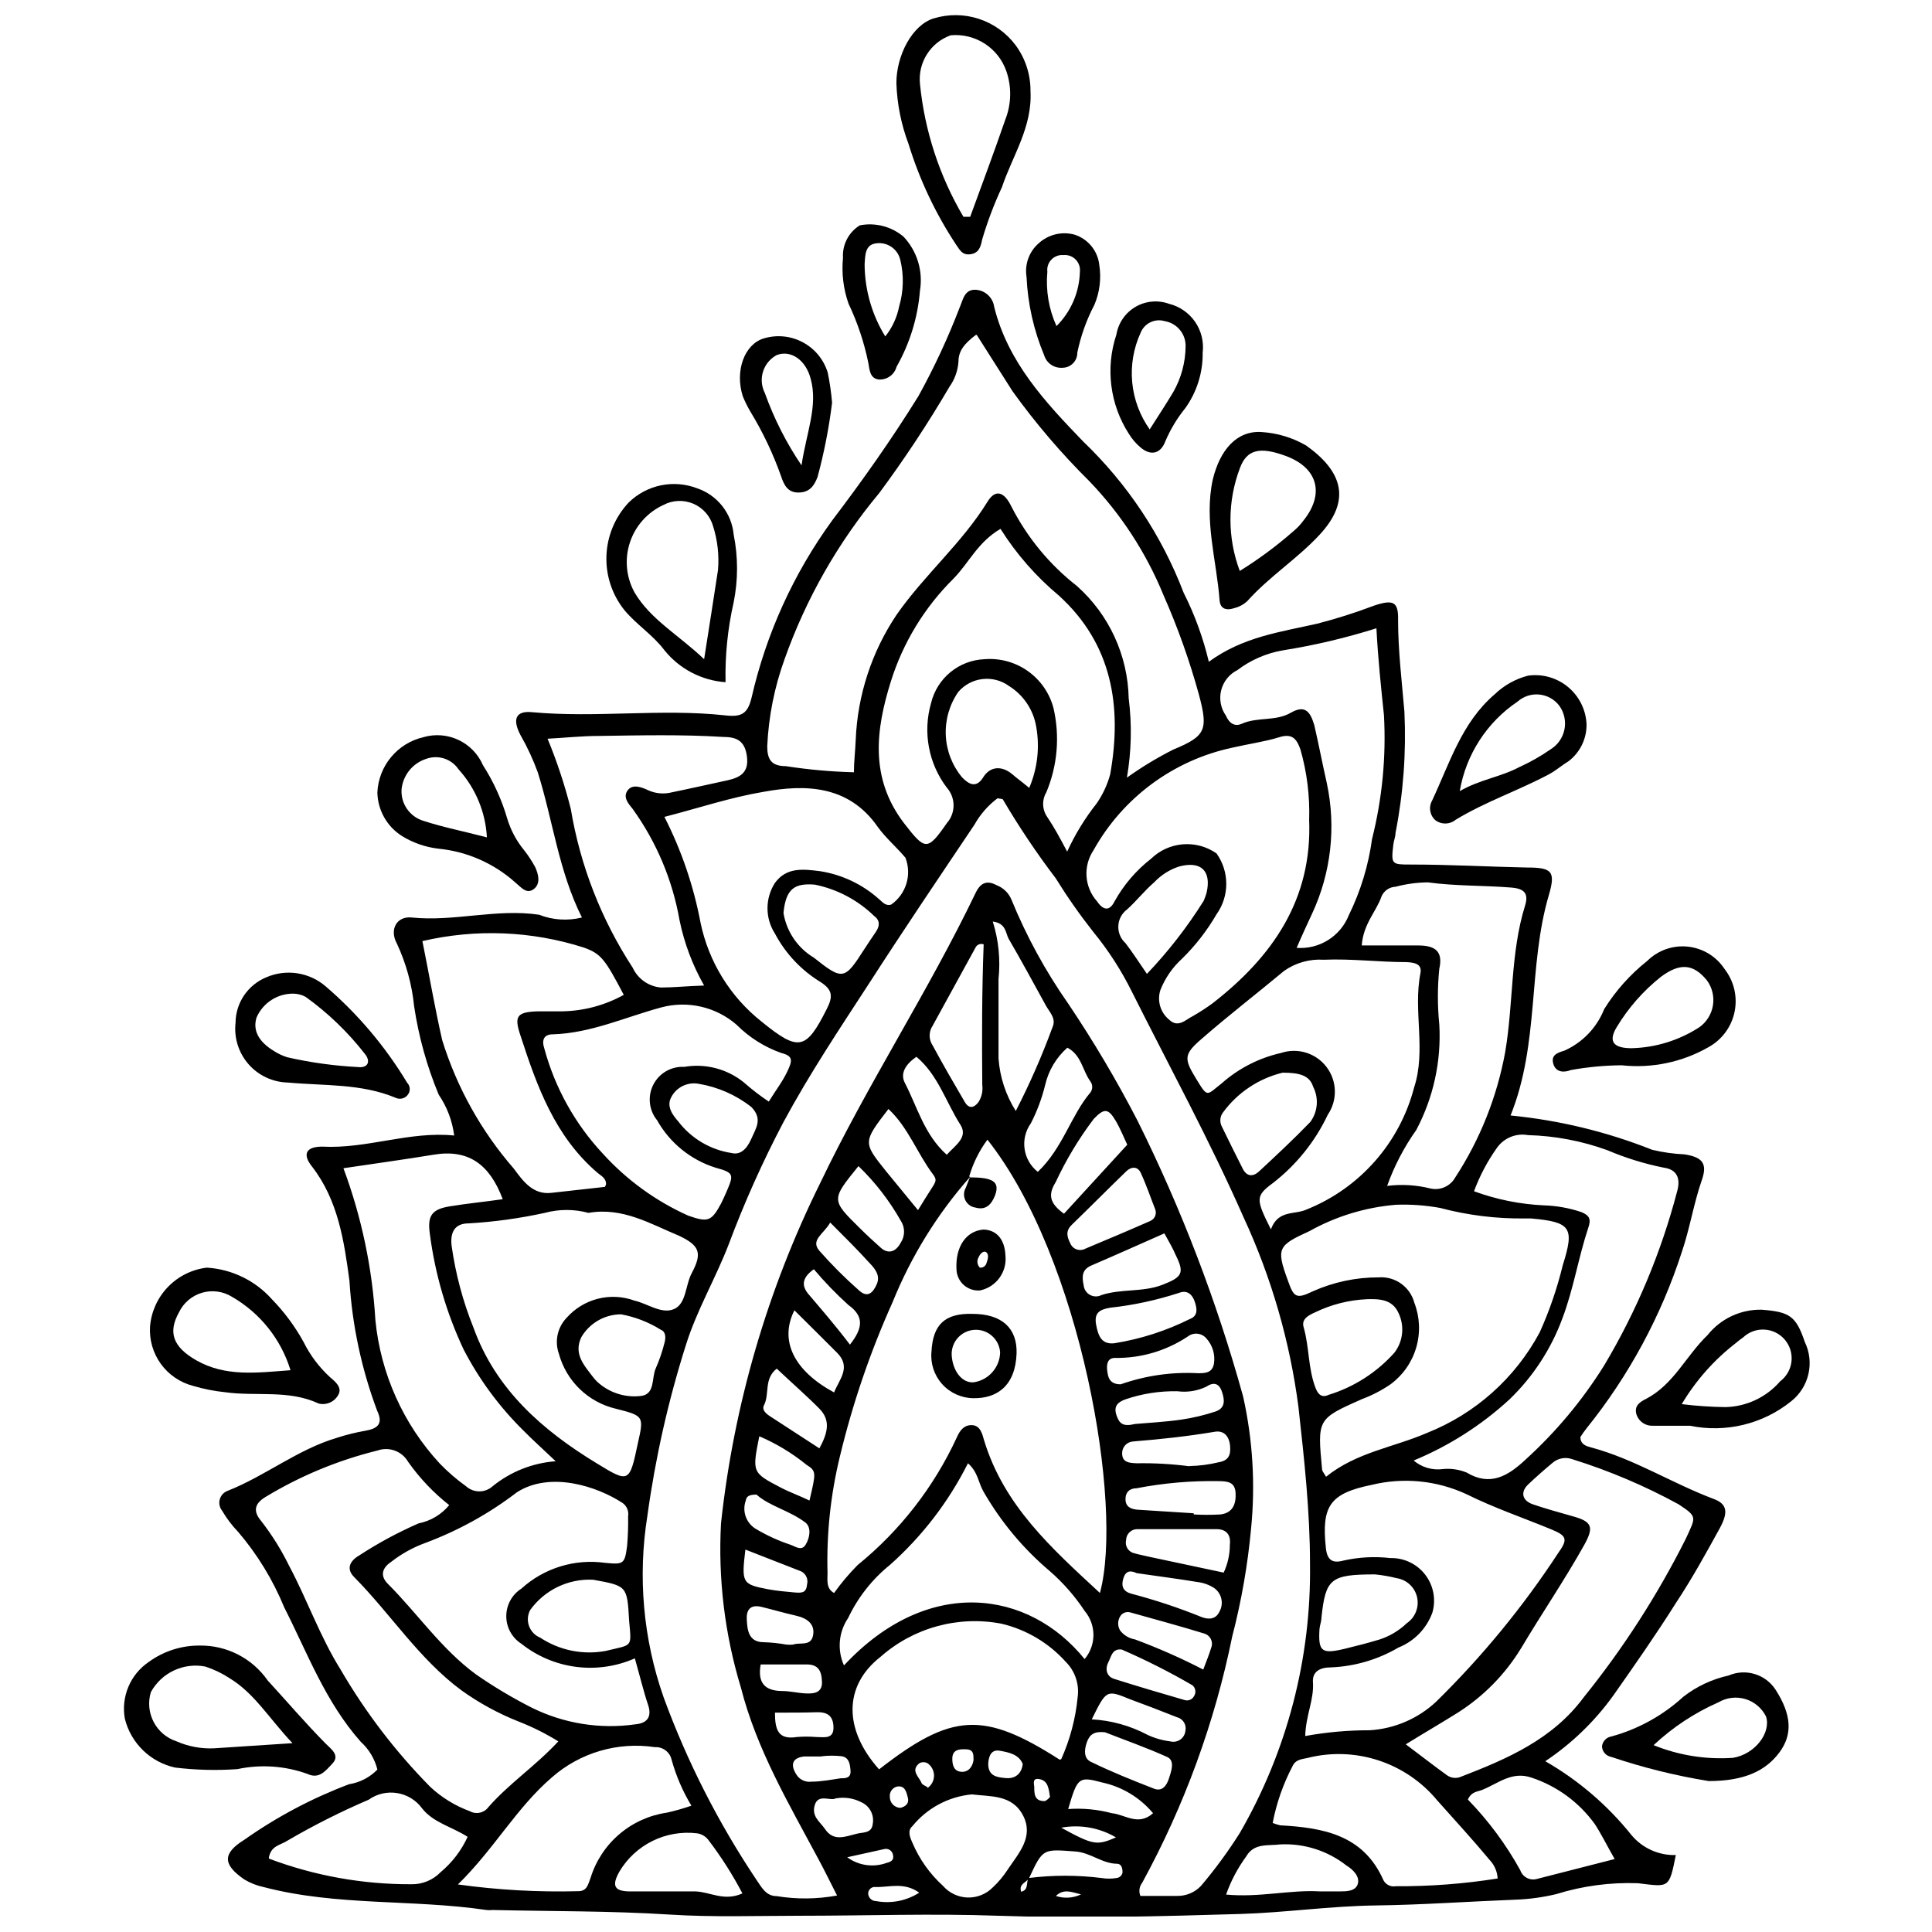 <?xml version="1.0" encoding="UTF-8"?>
<!-- Uploaded to: SVG Repo, www.svgrepo.com, Generator: SVG Repo Mixer Tools -->
<svg width="800px" height="800px" version="1.1" viewBox="144 144 512 512" xmlns="http://www.w3.org/2000/svg">
 <defs>
  <clipPath id="b">
   <path d="m202 220h400v431.9h-400z"/>
  </clipPath>
  <clipPath id="a">
   <path d="m381 148.09h37v63.906h-37z"/>
  </clipPath>
 </defs>
 <g clip-path="url(#b)">
  <path d="m464.35 319.38c9.043-6.625 18.98-7.887 28.703-10.094h0.004c5.059-1.301 10.043-2.879 14.93-4.734 5.258-1.789 6.625-1.105 6.519 3.734 0 8.203 1 16.246 1.684 24.395h-0.004c0.504 10.746-0.289 21.512-2.363 32.07 0 1.051-0.473 2.051-0.578 3.102-0.633 5.258-0.422 5.258 4.625 5.258 10.25 0 20.449 0.578 30.648 0.789 6.676 0 7.832 0.895 5.941 7.309-5.574 18.926-2.418 39.219-10.148 58.41l0.004-0.004c12.879 1.254 25.516 4.316 37.535 9.094 2.812 0.676 5.684 1.078 8.57 1.211 4.68 0.734 6.152 2.367 4.574 6.836-2.156 6.203-3.156 12.723-5.258 18.926v-0.004c-5.492 17.031-14.062 32.91-25.285 46.844-0.59 0.738-1.133 1.512-1.633 2.312 0 1.996 1.629 2.418 2.785 2.734 11.461 3.051 21.504 9.516 32.543 13.668 3.523 1.312 3.941 3.469 1.629 7.727-3.731 6.785-7.41 13.461-11.562 19.719-5.258 8.359-10.988 16.562-16.719 24.711-4.906 6.812-10.996 12.688-17.98 17.348 8.789 5.043 16.547 11.695 22.871 19.609 2.898 3.449 7.219 5.387 11.723 5.258-1.789 8.938-1.734 8.465-10.043 7.465-7.332-0.27-14.656 0.707-21.66 2.891-3.566 0.855-7.215 1.348-10.883 1.473-12.25 0.473-24.551 1.367-36.801 1.523s-23.973 1.895-35.961 2.262c-21.398 0.633-42.793 1.211-64.191 0.473-17.559-0.633-35.117 0-52.574 0-11.512 0-22.973 0.422-34.539-0.316-15.773-1-31.281-0.84-46.949-1.211l0.004 0.004c-0.527 0.055-1.055 0.055-1.578 0-19.559-2.891-39.586-1-58.934-6.047-1.855-0.383-3.633-1.078-5.258-2.051-5.731-3.941-5.836-6.887 0-10.516v0.004c8.59-6.062 17.918-11.008 27.758-14.723 2.859-0.445 5.5-1.812 7.516-3.891-0.715-2.832-2.25-5.394-4.414-7.359-9.41-10.621-14.141-23.551-20.293-35.645-2.984-7.262-7.098-14.008-12.199-19.977-1.637-1.703-3.066-3.59-4.258-5.625-0.672-0.848-0.898-1.965-0.609-3.008 0.293-1.039 1.066-1.879 2.082-2.25 9.988-3.941 18.504-10.934 28.914-14.035v-0.004c2.496-0.809 5.043-1.441 7.625-1.891 3.363-0.578 4.68-1.945 3.102-5.258-4.156-11.066-6.637-22.691-7.359-34.488-1.418-10.516-2.996-21.344-9.938-30.281-2.629-3.312-1.523-5.258 2.734-5.258 11.883 0.633 23.078-4.152 34.961-2.945-0.492-3.883-1.898-7.594-4.102-10.828-3.129-7.519-5.316-15.395-6.519-23.449-0.578-5.754-2.125-11.371-4.574-16.613-2.051-3.734 0-7.309 3.941-6.887 11.305 1.156 22.449-2.418 33.754-0.734 3.617 1.418 7.586 1.676 11.355 0.734-6.152-12.25-7.676-25.656-11.672-38.379h0.004c-1.254-3.457-2.801-6.797-4.629-9.988-2.207-4.207-1.211-6.465 3.051-6.047 17.086 1.578 34.172-1 51.152 0.84 4.363 0.527 6.047-0.422 7.043-4.68l0.004 0.004c3.871-16.93 11.133-32.902 21.344-46.949 7.992-10.516 15.773-21.504 22.871-32.965 4.184-7.57 7.836-15.422 10.934-23.5 0.895-1.996 1.211-4.941 4.418-4.68h-0.004c2.438 0.223 4.402 2.098 4.734 4.523 3.629 14.668 13.617 25.34 23.555 35.645h-0.004c11.746 11.234 20.852 24.934 26.656 40.113 2.934 5.816 5.172 11.957 6.676 18.297zm-47.789 322.32c6.441-0.812 12.961-0.812 19.398 0 1.289 0.211 2.606 0.211 3.891 0 0.816-0.059 1.488-0.664 1.633-1.473 0-1.211-0.316-2.262-1.418-2.312-3.941 0-7.098-2.996-11.145-3.258-8.57-0.633-8.516-0.84-12.195 7.043-0.684 1.211-2.84 1.523-2.102 3.629 2.043-0.473 1.254-2.418 1.938-3.629zm-15.457-185.84c-8.691 9.824-15.641 21.062-20.555 33.223-5.902 13.121-10.566 26.762-13.934 40.746-2.488 10.164-3.602 20.613-3.312 31.07 0 1.789-0.422 4.102 1.734 5.258h0.004c1.879-2.637 3.973-5.113 6.254-7.414 11.238-9.125 20.23-20.707 26.289-33.855 0.789-1.789 1.895-3.312 4.047-3.207 2.156 0.105 2.68 2.312 3.156 3.996 5.258 17.348 17.926 28.652 30.703 40.48 6.309-23.133-4.996-88.742-29.809-120.13h-0.004c-2.18 2.945-3.816 6.258-4.836 9.777zm-35.277 190.47c-1.789-3.523-3.258-6.519-4.836-9.465-7.887-14.773-16.457-29.18-20.66-45.688-4.273-14.074-6.055-28.789-5.258-43.477 3.391-31.367 12.289-61.891 26.285-90.164 12.566-26.285 28.602-50.68 41.219-76.969 1.418-2.945 3.258-3.207 5.625-1.945v0.004c1.738 0.691 3.121 2.055 3.84 3.785 3.973 9.711 9.016 18.949 15.035 27.547 6.723 9.996 12.867 20.371 18.398 31.07 11.637 23.41 21.004 47.883 27.969 73.078 2.555 11.469 3.262 23.27 2.106 34.961-0.887 9.652-2.559 19.219-4.996 28.598-4.644 22.84-12.691 44.848-23.867 65.297-0.773 0.988-0.953 2.312-0.473 3.473h9.727c2.402 0.043 4.715-0.93 6.359-2.684 3.738-4.418 7.164-9.09 10.254-13.984 12.531-21.664 18.961-46.316 18.609-71.34 0-13.879-1.523-27.652-3.051-41.48-2.262-17.434-7.172-34.418-14.562-50.367-8.988-20.398-19.664-39.957-29.652-59.883l0.004 0.004c-2.797-5.625-6.219-10.918-10.199-15.773-3.578-4.539-6.894-9.281-9.938-14.195-5.051-6.641-9.703-13.574-13.934-20.766 0-0.316-0.945-0.262-1.473-0.422h0.004c-2.523 1.895-4.617 4.293-6.152 7.047-9.359 13.934-18.77 27.863-27.918 42.059-7.832 12.039-15.773 23.922-22.711 36.801-5.492 10.445-10.32 21.227-14.457 32.281-3.469 9.043-8.465 17.453-11.355 26.707-4.676 14.754-8.09 29.879-10.199 45.211-2.594 16.121-1.129 32.637 4.258 48.051 6.262 17.125 14.559 33.434 24.711 48.578 1.312 1.895 2.473 4.207 5.258 4.207 5.312 0.871 10.738 0.816 16.031-0.156zm36.801-413.59c-2.996 2.262-4.625 4.207-4.625 7.098-0.16 2.383-0.98 4.676-2.363 6.621-5.695 9.723-11.91 19.129-18.613 28.18-10.926 13.098-19.438 28.031-25.129 44.109-2.676 7.402-4.215 15.164-4.574 23.027 0 3.418 1.051 5.258 4.891 5.258 5.984 0.926 12.027 1.473 18.082 1.629 0-2.891 0.367-5.731 0.473-8.57h0.004c0.473-11.844 4.223-23.328 10.828-33.172 7.359-10.566 17.348-18.98 24.133-30.02 1.996-3.207 4.312-2.785 6.309 1.367 4.18 8.191 10.102 15.367 17.348 21.027 8.516 7.578 13.488 18.363 13.723 29.758 0.887 6.996 0.727 14.082-0.473 21.031 3.918-2.805 8.047-5.301 12.352-7.469 8.57-3.523 9.199-5.258 6.781-14.352h0.004c-2.492-9.09-5.656-17.98-9.465-26.602-4.57-11.164-11.207-21.367-19.559-30.07-7.449-7.375-14.273-15.359-20.398-23.871-3.207-4.992-6.148-9.727-9.516-14.98zm92.793 302.61c8.098-6.519 17.926-7.781 26.762-11.617 12.789-5.078 23.367-14.523 29.859-26.656 2.582-5.723 4.621-11.668 6.102-17.77 3.156-9.988 2.207-11.461-8.41-12.406h-1.582c-7.59 0.102-15.16-0.836-22.5-2.785-3.848-0.703-7.762-0.984-11.672-0.844-8.07 0.66-15.906 3.043-22.973 6.992-8.305 3.785-8.832 4.519-5.781 12.879 1.629 4.625 2.156 5.258 6.731 3.051h-0.004c5.477-2.441 11.406-3.695 17.402-3.68 4.363-0.324 8.336 2.504 9.461 6.731 1.461 3.793 1.637 7.965 0.496 11.867-1.141 3.906-3.531 7.328-6.805 9.738-2.367 1.625-4.93 2.949-7.621 3.945-11.828 5.258-11.777 5.258-10.516 18.664 0.055 0.418 0.262 0.578 1.051 1.891zm-203.46 70.133c-3.336-2.07-6.856-3.828-10.516-5.258-5.363-2.121-10.449-4.894-15.141-8.254-11.25-8.305-18.715-20.188-28.441-30.02-2.156-2.156-1.211-4.258 1.312-5.731 5.012-3.273 10.289-6.121 15.773-8.516 3.176-0.625 6.039-2.336 8.098-4.836-4.168-3.273-7.832-7.133-10.883-11.461-1.641-2.836-5.066-4.098-8.152-2.996-10.449 2.574-20.445 6.723-29.648 12.301-2.68 1.629-3.523 3.574-1.156 6.363v-0.004c2.894 3.731 5.394 7.746 7.465 11.988 4.785 8.988 8.148 18.715 13.617 27.441v0.004c6.57 11.289 14.539 21.711 23.711 31.016 3.035 2.84 6.609 5.039 10.512 6.469 1.664 0.93 3.758 0.477 4.891-1.055 5.574-6.359 12.461-10.879 18.559-17.453zm117.18-321.33c-6.047 3.523-8.41 9.094-12.461 13.195h0.004c-7.684 7.602-13.391 16.973-16.613 27.285-3.996 12.773-5.625 25.602 3.523 37.539 5.574 7.203 6.152 7.414 11.305 0h-0.004c2.41-2.695 2.41-6.769 0-9.465-4.836-6.391-6.375-14.691-4.152-22.395 0.773-3.211 2.574-6.082 5.125-8.176 2.551-2.098 5.719-3.305 9.016-3.441 4.082-0.336 8.152 0.777 11.496 3.141 3.348 2.367 5.754 5.832 6.801 9.793 1.73 7.461 1.066 15.277-1.895 22.34-1.215 2.051-1.109 4.625 0.266 6.574 1.734 2.574 3.207 5.258 5.258 9.148 2.07-4.539 4.684-8.812 7.777-12.723 1.652-2.367 2.879-5 3.629-7.781 3.207-18.031 0.473-34.539-13.562-47.316-6.066-5.059-11.301-11.035-15.512-17.719zm80.754 319.91c5.637-1.023 11.355-1.535 17.086-1.527 6.574-0.395 12.801-3.07 17.613-7.57 12.16-11.926 23-25.125 32.332-39.375 2.629-3.68 2.312-4.574-1.734-6.258-7.519-3.102-15.246-5.731-22.449-9.305-7.879-3.691-16.781-4.582-25.234-2.523-11.145 2.262-13.301 5.68-12.145 16.664 0.316 3.156 1.629 4.207 4.574 3.418 4.102-0.934 8.332-1.164 12.512-0.684 3.606-0.094 7.043 1.543 9.242 4.398 2.203 2.859 2.91 6.598 1.902 10.059-1.539 4.227-4.812 7.594-8.988 9.254-5.453 3.199-11.613 5.008-17.93 5.258-2.785 0-4.941 1.051-4.731 3.941 0.316 4.629-1.895 8.73-2.051 14.25zm-189.95-138.64c-3.789-1.023-7.781-1.023-11.566 0-6.648 1.453-13.398 2.387-20.188 2.785-3.734 0-4.891 2.418-4.519 5.836h-0.004c1.047 7.504 3.004 14.848 5.836 21.871 5.887 16.297 18.242 27.129 32.594 35.855 8.57 5.258 8.727 5.258 10.934-5.258 1.629-7.203 1.629-7.309-5.887-9.199-3.582-0.855-6.867-2.656-9.516-5.219-2.644-2.562-4.551-5.789-5.519-9.344-1.176-3.305-0.379-6.988 2.051-9.516 2.188-2.473 5.062-4.231 8.262-5.047 3.195-0.816 6.562-0.652 9.668 0.473 3.523 0.789 7.203 3.68 10.516 2.262s2.996-6.363 4.731-9.566c2.785-5.258 2.156-7.254-3.418-9.883-7.519-3.106-14.879-7.629-23.973-6.051zm216.6 140.84c3.941 2.945 7.359 5.625 10.934 8.203 1.094 0.773 2.512 0.914 3.734 0.367 12.25-4.731 24.234-9.883 32.492-21.031h-0.004c10.496-13.016 19.574-27.113 27.074-42.059 2.629-5.781 3.156-5.731-1.945-9.094-8.957-4.898-18.379-8.898-28.125-11.934-1.793-0.664-3.809-0.305-5.258 0.945-2.207 1.84-4.363 3.734-6.465 5.731-2.102 1.996-1.629 4.258 1.211 5.258s6.992 2.156 10.516 3.156c5.258 1.418 5.731 2.891 3.156 7.57-5.258 9.41-11.305 18.242-16.77 27.441h-0.008c-4.191 6.883-9.914 12.711-16.719 17.035-4.519 2.836-8.988 5.414-13.824 8.41zm-25.605-244.99c0.203-6.301-0.578-12.598-2.312-18.664-1.051-2.945-2.262-4.312-5.731-3.207s-8.254 1.789-12.301 2.734c-15.617 3.324-29.031 13.234-36.801 27.18-2.82 4.211-2.43 9.789 0.945 13.566 1.734 2.523 3.363 2.523 4.625 0 2.43-4.383 5.719-8.227 9.676-11.305 4.695-4.57 11.973-5.164 17.348-1.418 3.449 4.824 3.449 11.312 0 16.141-2.504 4.32-5.582 8.281-9.148 11.773-2.519 2.297-4.481 5.137-5.731 8.309-0.91 2.836 0.008 5.945 2.312 7.832 2.418 2.312 4.363 0 6.309-0.945 1.816-1.039 3.57-2.18 5.258-3.418 15.879-12.355 26.395-27.496 25.551-48.578zm-178.75 222.23h0.004c-4.887 2.144-10.262 2.914-15.551 2.227-5.289-0.684-10.293-2.801-14.469-6.117-2.496-1.594-4.004-4.348-4.004-7.305 0-2.961 1.508-5.715 4.004-7.309 6-5.445 14.105-7.949 22.133-6.836 4.941 0.473 5.258 0.367 5.887-4.519 0.219-2.606 0.309-5.219 0.262-7.836 0.223-1.328-0.328-2.672-1.418-3.469-6.781-4.469-19.188-8.516-28.023-2.891-7.398 5.668-15.602 10.207-24.34 13.457-3.215 1.18-6.231 2.844-8.938 4.945-2.156 1.418-3.312 3.523-0.945 5.887 7.887 7.887 14.195 17.297 23.395 24.027 4.731 3.285 9.684 6.234 14.824 8.832 8.484 4.18 18.031 5.699 27.391 4.363 3.363-0.316 4.363-2.207 3.312-5.258-1.051-3.051-2.312-8.148-3.469-12.199zm206.3-52.574 0.004 0.004c2.199 1.934 5.144 2.801 8.043 2.363 2.094-0.172 4.203 0.152 6.152 0.949 6.203 3.734 10.934 0.895 15.402-3.258v-0.004c8.141-7.359 15.219-15.816 21.027-25.129 8.594-14.398 15.105-29.938 19.348-46.16 0.945-3.363 0-5.781-3.574-6.258-5.121-1.027-10.125-2.578-14.93-4.625-6.75-2.453-13.852-3.805-21.031-3.996-3.184-0.574-6.41 0.762-8.254 3.418-2.512 3.539-4.543 7.391-6.047 11.461 5.926 2.176 12.148 3.434 18.457 3.734 3.398 0.098 6.766 0.699 9.988 1.785 2.156 0.895 2.629 1.84 1.84 4.152-2.629 7.887-3.891 16.191-6.887 24.078v0.004c-2.992 8.094-7.773 15.406-13.984 21.395-7.477 6.879-16.109 12.379-25.5 16.246zm-37.691-61.141c1.945-5.258 6.258-3.785 9.465-5.258h-0.004c14.09-5.644 24.664-17.645 28.496-32.332 3.258-9.988-0.316-20.293 1.684-30.336 0.473-2.523-1.789-2.785-3.68-2.891-7.309 0-14.617-0.945-21.922-0.633l-0.004 0.004c-3.738-0.254-7.449 0.785-10.516 2.941-7.254 6.047-14.719 11.777-21.816 17.98-4.785 4.102-4.785 5.258-1.578 10.516 3.207 5.258 2.734 4.519 6.781 1.367 4.488-3.988 9.918-6.777 15.773-8.098 4.406-1.477 9.266 0.02 12.074 3.723 2.809 3.699 2.945 8.785 0.332 12.629-3.348 7.086-8.316 13.281-14.508 18.086-4.785 3.523-4.523 4.363-0.578 12.301zm-203.57-7.992c-3.469-9.254-9.094-13.355-18.402-11.777-7.676 1.262-15.352 2.312-23.816 3.574l0.004 0.004c4.801 12.91 7.652 26.465 8.465 40.219 1.387 14.211 7.387 27.582 17.086 38.062 2.129 2.203 4.453 4.207 6.941 5.992 2 1.809 5.043 1.809 7.043 0 4.762-3.867 10.598-6.18 16.719-6.625-3.418-3.258-6.098-5.625-8.621-8.203v0.004c-6.344-6.266-11.668-13.484-15.773-21.398-4.539-9.641-7.555-19.926-8.938-30.492-0.734-4.941 0.422-6.676 5.258-7.465 4.836-0.789 8.938-1.156 14.035-1.895zm42.848-101.31c4.508 8.84 7.731 18.273 9.57 28.023 2.156 10.398 7.906 19.707 16.246 26.285 9.777 7.938 11.723 7.519 17.242-3.469 1.629-3.207 1.523-4.996-1.629-7.043-5.137-3.121-9.336-7.57-12.145-12.883-2.621-4.082-2.621-9.32 0-13.406 3.102-4.258 7.519-3.68 12.094-3.102h-0.004c5.727 0.922 11.07 3.457 15.406 7.309 0.945 0.734 1.734 1.996 3.312 1.523 3.965-2.769 5.527-7.894 3.785-12.406-2.367-2.84-5.258-5.258-7.359-8.203-7.727-11.094-19.242-11.305-30.336-9.254-8.52 1.422-16.824 4.207-26.184 6.625zm-15.77 98.051c0.137-0.23 0.242-0.477 0.312-0.734 0-1.578-1.262-2.156-2.207-2.945-11.305-9.621-16.086-22.871-20.449-36.328-1.789-5.258-1.051-6.363 4.731-6.519h6.309c5.707-0.098 11.305-1.594 16.297-4.363-4.941-9.41-5.992-10.883-10.516-12.512h0.004c-13.863-4.445-28.672-5.043-42.848-1.734 1.84 9.094 3.312 17.824 5.258 26.285 3.887 12.508 10.332 24.074 18.926 33.961 2.262 2.996 4.941 7.098 10.043 6.465zm200.57-63.98h14.984c4.625 0 6.57 1.684 5.574 6.152l-0.004-0.004c-0.5 4.93-0.5 9.898 0 14.828 0.551 9.688-1.559 19.34-6.098 27.914-3.242 4.566-5.844 9.555-7.727 14.828 3.828-0.484 7.715-0.254 11.461 0.684 2.586 0.598 5.262-0.578 6.57-2.894 6.582-10.082 11.086-21.379 13.25-33.227 2.207-12.879 1.367-26.285 5.258-38.801 1.051-3.363-0.262-4.574-3.785-4.836-7.309-0.578-14.668-0.367-21.977-1.367v0.004c-2.879 0.027-5.738 0.418-8.52 1.156-1.621 0.059-3.07 1.039-3.731 2.523-1.316 3.941-4.836 7.254-5.258 13.039zm-157.14 41.375c1.945-3.156 3.629-5.258 4.941-8.043s1.578-4.047-1.629-4.836v-0.004c-4.453-1.57-8.496-4.121-11.832-7.465-5.461-4.754-12.926-6.484-19.926-4.625-9.566 2.574-18.664 6.836-28.809 7.148-2.367 0-2.996 1.523-2.207 3.836v0.004c2.816 10.371 8.121 19.898 15.457 27.758 6.336 6.988 14.051 12.594 22.656 16.453 5.258 1.84 6.152 1.523 8.727-3.258 0.473-0.945 0.895-1.895 1.312-2.84 2.102-4.836 2.156-5.258-2.84-6.625h0.004c-6.562-2.07-12.086-6.562-15.457-12.562-2.168-2.664-2.562-6.356-1.004-9.418 1.559-3.062 4.777-4.914 8.207-4.727 5.602-0.965 11.352 0.531 15.773 4.102 2.09 1.848 4.305 3.551 6.625 5.102zm-17.141-30.758c-3.074-5.402-5.273-11.258-6.519-17.348-1.863-10.625-6.106-20.688-12.406-29.441-1.051-1.312-2.68-3.051-1.367-4.891s3.734-0.895 5.625 0c1.941 0.836 4.106 1.004 6.152 0.473 4.891-1 9.727-2.102 14.617-3.156 3.363-0.734 5.781-1.996 5.258-6.258-0.527-4.258-2.734-5.258-6.309-5.258-10.988-0.684-21.977-0.422-32.965-0.262-4.363 0-8.727 0.473-13.562 0.734l-0.004 0.008c2.5 6.047 4.555 12.266 6.152 18.609 2.5 15.004 8.086 29.324 16.402 42.059 1.363 2.965 4.215 4.973 7.465 5.258 3.363 0 6.676-0.367 11.461-0.527zm94.633 205.04c2.34-5.211 3.812-10.77 4.363-16.453 0.473-3.441-0.695-6.906-3.156-9.359-4.504-5.012-10.426-8.531-16.98-10.094-11.488-2.219-23.355 1.027-32.121 8.781-9.883 7.727-9.727 19.348-0.367 29.809 19.242-14.984 27.652-15.508 47.84-2.578zm62.402-215.02c6.012 0.445 11.613-3.07 13.828-8.676 3.121-6.356 5.195-13.172 6.152-20.188 2.695-10.715 3.758-21.773 3.152-32.805-0.789-7.519-1.578-14.984-1.996-23.027-8.082 2.551-16.34 4.504-24.711 5.836-4.414 0.746-8.578 2.551-12.145 5.258-2.133 1.066-3.695 3.008-4.281 5.32-0.586 2.312-0.137 4.766 1.234 6.719 0.945 2.156 2.418 2.996 4.258 2.156 4.152-1.84 8.938-0.578 12.934-2.891s5.258 0 6.258 3.312c1.211 5.258 2.207 10.516 3.312 15.352l-0.004-0.004c2.496 11.633 1.129 23.758-3.891 34.543-1.262 2.734-2.574 5.519-4.102 9.094zm-56.199 188.48c3.121-3.688 3.121-9.09 0-12.777-2.578-3.902-5.676-7.438-9.199-10.512-7.031-5.938-12.973-13.055-17.562-21.031-1.367-2.262-1.473-5.258-4.152-7.57-5.121 10.199-12.133 19.336-20.66 26.918-4.711 3.801-8.504 8.617-11.094 14.09-2.523 3.711-2.941 8.469-1.105 12.562 22.293-23.918 49-19.977 63.773-1.68zm-104.2 38.852c-2.305-3.809-4.07-7.91-5.258-12.199-0.461-2.035-2.332-3.438-4.418-3.312-9.828-1.48-19.809 1.441-27.285 7.992-9.516 8.203-15.246 18.926-24.918 28.391 10.551 1.469 21.207 2.066 31.859 1.789 2.418 0 2.629-1.84 3.312-3.574v-0.004c1.398-4.492 4.043-8.496 7.625-11.547s7.957-5.027 12.613-5.695c2.188-0.492 4.348-1.105 6.469-1.84zm213.66 19.293c-0.094-1.828-0.84-3.562-2.102-4.891-4.363-5.258-9.199-10.516-13.879-15.773v0.004c-4.094-4.965-9.52-8.656-15.637-10.652-6.117-1.992-12.676-2.199-18.906-0.598-1.578 0.316-3.102 0.473-3.836 2.156-2.484 4.723-4.258 9.789-5.258 15.035 0.648 0.262 1.316 0.473 1.996 0.629 11.305 0.633 22.027 2.473 27.34 14.512 0.605 1.203 1.93 1.867 3.258 1.629 9.051 0.055 18.086-0.629 27.023-2.051zm-325.59-5.258c12.031 4.531 24.789 6.828 37.641 6.781 2.945 0.078 5.789-1.086 7.836-3.207 3.051-2.543 5.496-5.742 7.148-9.355-4.152-2.68-9.094-3.734-12.094-7.57h0.004c-3.305-4.492-9.605-5.5-14.145-2.262-7.383 3.164-14.562 6.781-21.5 10.832-1.789 1.207-4.363 1.262-4.941 4.519zm317.7-15.664c5.438 5.594 10.105 11.887 13.879 18.715 0.629 1.848 2.602 2.867 4.469 2.312l20.555-5.258c-1.996-3.469-3.469-6.519-5.258-9.254h0.004c-4.144-5.75-9.992-10.055-16.719-12.301-5.258-1.84-8.887 1.523-13.09 3.207-1.211 0.527-2.84 0.367-3.84 2.578zm-131.43-1.367c-6.172 0.574-11.852 3.606-15.77 8.41-1.367 1.211-0.684 2.891 0 4.418 1.84 4.344 4.602 8.234 8.094 11.406 1.645 1.895 4.004 3.016 6.508 3.098 2.504 0.078 4.93-0.891 6.691-2.676 1.523-1.422 2.867-3.031 3.992-4.785 2.891-4.312 6.941-8.621 4.047-14.246-2.887-5.625-8.617-4.996-13.613-5.625zm15.195-266.76c2.176-5.106 2.816-10.73 1.84-16.191-0.746-4.461-3.367-8.383-7.203-10.777-4.211-3.062-10.07-2.379-13.457 1.574-2.324 3.363-3.484 7.391-3.305 11.473 0.18 4.082 1.691 7.992 4.301 11.137 1.895 1.996 3.836 2.891 5.625 0 1.789-2.891 4.891-3.207 7.781-0.734 1.055 0.941 2.367 1.836 4.367 3.519zm89.375 135.54c-4.727 0.223-9.359 1.402-13.617 3.469-1.789 0.789-3.68 1.789-3.051 3.941 1.523 5.258 1.156 10.883 3.156 16.086 0.684 1.789 1.684 2.68 3.469 1.84v0.004c6.731-2.07 12.77-5.945 17.457-11.199 2.301-3.027 2.707-7.09 1.051-10.516-1.684-3.731-5.258-3.731-8.676-3.625zm-22.238-60.039c-6.332 1.535-11.918 5.262-15.773 10.512-0.82 1.055-0.965 2.488-0.367 3.684 1.84 3.785 3.68 7.519 5.574 11.25 1.105 2.207 2.84 2.156 4.418 0.633 4.574-4.258 9.148-8.516 13.512-13.039l-0.004-0.004c1.984-2.711 2.269-6.312 0.734-9.305-0.945-3.047-3.68-3.731-8.094-3.731zm-173.18 145.21c-0.527-9.199-0.527-9.199-9.516-10.832-6.582-0.34-12.879 2.691-16.719 8.043-0.688 1.316-0.789 2.859-0.277 4.25s1.586 2.504 2.957 3.059c5.098 3.363 11.293 4.625 17.297 3.523 7.309-1.789 6.887-0.734 6.258-8.043zm197.68-12.25c-11.828 0-13.09 1.156-14.195 11.355 0 1.051-0.422 2.051-0.527 3.102-0.367 5.992 0.527 6.731 6.676 5.258 3.051-0.734 6.098-1.523 9.094-2.418h0.004c2.754-0.867 5.273-2.363 7.359-4.363 2.234-1.516 3.316-4.246 2.727-6.883-0.594-2.633-2.738-4.641-5.406-5.051-1.887-0.473-3.801-0.805-5.731-1zm-95.211-122.81c3.695-7.188 6.945-14.598 9.727-22.184 1.051-2.312-0.734-3.941-1.734-5.731-3.258-5.887-6.465-11.883-9.883-17.719-0.84-1.523-0.633-4.102-4.207-4.574 1.547 4.926 2.066 10.113 1.523 15.246v21.031c0.352 4.949 1.922 9.734 4.574 13.93zm-61.562-52.469c0.812 4.934 3.754 9.258 8.043 11.832 7.676 6.098 8.148 5.941 13.355-2.207 1-1.523 1.996-3.051 3.051-4.574 1.051-1.523 1.211-3.051-0.367-4.207h-0.004c-4.344-4.246-9.82-7.152-15.773-8.359-5.309-0.422-7.676 1-8.305 7.516zm-10.883 259.82c-2.57-4.902-5.539-9.582-8.887-13.984-0.734-1.062-1.879-1.766-3.152-1.945-4.043-0.48-8.137 0.223-11.785 2.023-3.648 1.801-6.695 4.621-8.773 8.121-2.102 3.734-1.418 5.258 2.891 5.258h17.242c3.894 0.105 7.574 2.734 12.465 0.527zm107.2-243.68c5.648-5.93 10.684-12.41 15.035-19.348 0.309-0.719 0.574-1.453 0.789-2.207 1.312-5.836-1.578-8.465-7.359-6.887-2.484 0.824-4.727 2.25-6.519 4.152-2.574 2.207-4.68 4.941-7.203 7.203-1.391 1.035-2.246 2.637-2.324 4.371-0.082 1.73 0.617 3.406 1.902 4.566 1.895 2.473 3.578 5.102 5.68 8.148zm-139.37 90.215c-4.328 0.02-8.324 2.316-10.516 6.047-2.102 4.418 0.684 7.414 3.051 10.516 0.32 0.426 0.672 0.832 1.051 1.211 3.07 2.902 7.258 4.324 11.461 3.887 4.152-0.316 2.945-4.836 4.207-7.465 0.941-2.137 1.695-4.356 2.258-6.621 0.367-1.262 0.422-2.945-0.945-3.469v-0.004c-3.231-2.027-6.816-3.418-10.566-4.102zm96.102-98.047c-0.867-0.328-1.844 0.09-2.207 0.945-3.785 6.836-7.519 13.773-11.305 20.609h0.004c-1.078 1.586-1.078 3.672 0 5.258 2.84 5.258 5.625 10.043 8.516 14.984 1.156 1.945 2.523 1.473 3.629 0 0.852-1.344 1.203-2.945 0.996-4.523-0.105-12.566-0.105-24.973 0.367-37.273zm64.246 251.82c8.887 0.84 16.875-1.312 24.918-0.84h5.258c1.629 0 4.152 0 4.731-1.996 0.578-1.996-1.312-3.836-3.051-4.891h0.004c-4.949-3.879-11.121-5.856-17.402-5.574-3.312 0.422-7.043-0.422-9.094 3.156-2.277 3.098-4.086 6.519-5.363 10.145zm-131.07-196.52c2.262 0.578 3.996-0.895 5.258-3.785s3.051-5.258 0-8.41c-4.066-3.195-8.879-5.312-13.984-6.152-2.941-0.535-5.891 0.914-7.254 3.578-1.312 2.418 0.367 4.68 1.84 6.363v-0.004c3.441 4.535 8.516 7.551 14.141 8.41zm81.172 4.996c6.676-6.363 8.727-14.879 13.934-21.031v0.004c0.648-0.875 0.648-2.07 0-2.945-2.102-2.891-2.367-6.992-6.098-8.938-2.945 2.598-5.004 6.055-5.887 9.883-0.859 3.519-2.129 6.926-3.785 10.148-2.934 4.094-2.121 9.77 1.84 12.879zm31.125 9.938c-1.156-2.891-2.312-6.363-3.836-9.672-0.84-1.789-2.523-1.684-3.836-0.422-4.891 4.731-9.621 9.516-14.457 14.195-1.734 1.684-1.211 3.258-0.367 4.941h-0.004c0.316 0.738 0.93 1.312 1.691 1.574 0.762 0.258 1.602 0.184 2.305-0.207 5.781-2.418 11.512-4.836 17.242-7.359v-0.004c1.156-0.527 1.707-1.859 1.262-3.047zm2.418 6.363c-6.781 2.996-12.984 5.781-19.242 8.465-2.523 1.051-2.68 2.785-2.156 5.258l0.004-0.004c0.09 1.082 0.715 2.047 1.664 2.574 0.949 0.527 2.098 0.551 3.066 0.055 5.258-1.734 10.934-0.684 16.191-2.734 5.258-2.051 5.836-3.102 3.469-7.887-0.785-1.84-1.734-3.418-2.996-5.731zm-9.832-23.5c-0.789-1.629-1.734-4.047-3.051-6.309-1.996-3.363-3.051-3.418-5.836-0.527h0.004c-3.949 5.215-7.332 10.836-10.094 16.77-2.102 3.363-1.578 5.625 2.207 8.359zm25.551 113.4 0.004-0.004c1.074-2.305 1.629-4.816 1.629-7.359 0.316-2.574-0.84-4.102-3.418-4.152h-21.031v-0.004c-0.789-0.027-1.555 0.262-2.129 0.809-0.574 0.543-0.906 1.293-0.918 2.086-0.188 0.766-0.051 1.578 0.375 2.242 0.426 0.668 1.109 1.129 1.887 1.277 1.262 0.367 2.523 0.578 3.785 0.895zm-81.012-96.055c1.418-2.312 2.523-4.102 3.68-5.887 1.156-1.789 1.312-2.207 0.316-3.574-4.207-5.574-6.57-12.461-11.828-17.348-6.785 8.828-6.785 8.828-0.582 16.555zm73.074 80.332v0.316-0.004c2.348 0.133 4.699 0.133 7.047 0 3.258-0.367 4.207-2.734 4.047-5.68-0.156-2.945-2.102-3.102-4.418-3.156l0.004 0.004c-7.34-0.133-14.668 0.504-21.871 1.895-1.789 0-2.945 1.051-2.891 2.996 0.051 1.945 1.473 2.523 3.156 2.68zm-21.031-45.055 0.004-0.004c6.945-1.113 13.68-3.273 19.977-6.414 2.312-0.84 1.895-2.891 1.312-4.625-0.578-1.734-1.895-3.207-4.152-2.312-5.945 1.941-12.078 3.262-18.293 3.941-2.84 0.473-4.258 1.418-3.68 4.519 0.578 3.106 1.523 5.262 4.836 4.891zm-67.816-46.949c-7.254 8.938-7.254 8.938 0.316 16.402 1.84 1.84 3.734 3.574 5.625 5.258 1.895 1.684 3.941 1.156 5.258-1.367 1.176-1.766 1.176-4.07 0-5.836-3.019-5.332-6.789-10.203-11.199-14.457zm65.348 150.04c-2.891-0.316-4.102 0.578-4.836 2.68-0.734 2.102-0.84 4.418 1.312 5.258 5.258 2.574 10.934 4.836 16.457 6.992 2.207 0.895 3.418-0.84 3.996-2.68s1.684-4.68-0.422-5.68c-5.57-2.523-11.461-4.574-16.508-6.57zm4.152-92.215c6.559-2.312 13.508-3.312 20.453-2.941 1.84 0 3.836 0 4.258-2.574v-0.004c0.359-2.394-0.375-4.824-1.996-6.625-1.238-1.477-3.422-1.711-4.941-0.523-5.711 3.801-12.438 5.781-19.297 5.676-2.051 0-2.262 1.789-2.051 3.418 0.211 1.629 0.527 3.574 3.574 3.574zm3.785 10.516c3.469-0.316 7.887-0.527 12.25-1.156 3.09-0.449 6.133-1.172 9.098-2.156 2.574-0.895 2.473-2.945 1.684-5.258-0.789-2.312-2.262-2.574-4.152-1.312h-0.004c-2.371 1.133-5.019 1.551-7.621 1.207-4.699-0.098-9.383 0.633-13.828 2.156-1.84 0.684-3.156 1.684-2.367 4.102 0.789 2.418 1.789 3.156 4.941 2.418zm14.406 11.145c2.606-0.043 5.199-0.379 7.731-0.996 2.574-0.422 3.312-1.84 3.051-4.418-0.262-2.574-1.684-4.047-3.996-3.68-7.203 1.211-14.406 1.996-21.66 2.574l-0.004 0.004c-1.648 0.082-2.945 1.445-2.941 3.102 0 2.574 1.996 2.574 3.836 2.68 4.676-0.078 9.348 0.184 13.984 0.789zm-104.67-41.27c-4.102 8.148 0 16.086 10.516 21.766 1.367-3.469 4.625-6.676 0.789-10.516-3.84-3.836-7.152-7.148-11.305-11.25zm108.35 95.211c0.895-2.367 1.578-4.047 2.102-5.781h0.004c0.297-0.754 0.262-1.594-0.102-2.316-0.359-0.723-1.012-1.258-1.793-1.469-6.465-1.996-12.984-3.734-19.504-5.574-1.047-0.324-2.176 0.109-2.734 1.051-0.699 1.145-0.699 2.586 0 3.734 0.969 1.254 2.379 2.102 3.941 2.363 6.188 2.293 12.227 4.961 18.086 7.992zm-67.977-136.43c2.262-2.523 5.731-4.625 3.629-7.938-3.836-5.992-5.941-13.25-11.672-18.031-2.734 1.895-4.418 4.312-3.051 6.941 3.262 6.25 5.102 13.664 11.094 19.027zm50.363 110.88c-1.684-0.789-2.945-0.684-3.574 1.418-0.633 2.102 0 3.469 2.207 4.047h0.004c6.293 1.652 12.473 3.707 18.504 6.152 1.895 0.734 3.785 0.633 4.731-1.367 1.246-2.141 0.652-4.879-1.363-6.309-1.305-0.84-2.777-1.379-4.312-1.578-5.414-0.895-10.832-1.578-16.191-2.367zm-95.418-54.207c-3.469 2.734-1.84 6.676-3.363 9.672-0.684 1.312 0.578 2.312 1.734 3.051l12.934 8.41c2.156-3.996 3.102-7.359 0-10.516-3.102-3.152-7.57-7.094-11.305-10.617zm83.484 92.949c5.164 0.277 10.207 1.68 14.773 4.102 1.91 0.898 3.953 1.484 6.047 1.734 0.906 0.234 1.871 0.062 2.641-0.473 0.766-0.535 1.262-1.383 1.355-2.312 0.363-1.625-0.645-3.238-2.262-3.629-4.102-1.629-8.203-3.207-12.355-4.731-6.309-2.578-6.309-2.578-10.199 5.309zm-88.109-75.02c-1.895 9.566-1.945 9.621 5.731 13.617 2.418 1.262 5.258 2.262 7.57 3.418 1.734-7.465 1.895-7.781-0.84-9.516l-0.004-0.004c-3.785-3.07-7.977-5.602-12.457-7.516zm96.051 56.516c-2.574-0.316-2.785 1.945-3.574 3.418-0.789 1.473-0.633 3.68 1.578 4.363 6.152 1.945 12.355 3.785 18.559 5.574l-0.004-0.004c1.016 0.383 2.156-0.074 2.629-1.051 0.59-0.93 0.387-2.152-0.473-2.84-6.047-3.516-12.297-6.676-18.715-9.461zm-96.789-41.062c-1.945 0-2.68 0.473-2.84 1.578-1.016 2.785 0.059 5.902 2.578 7.465 2.887 1.73 5.953 3.141 9.148 4.207 1.418 0.473 3.051 1.84 4.152 0 1.105-1.84 1.523-4.469 0-5.781-4.258-3.262-9.57-4.363-13.039-7.469zm21.031 80.488c-1.367 0.84-4.625-1.312-5.574 1.734-0.945 3.051 1.312 4.418 2.629 6.309 2.262 3.469 5.258 2.156 8.41 1.367 1.578-0.473 4.047 0 4.312-2.629v0.004c0.445-2.414-0.844-4.816-3.102-5.781-2.023-1.035-4.332-1.387-6.57-1zm-1.578-152.46c-1.629 2.891-5.258 4.519-2.785 7.359v0.004c3.277 3.723 6.789 7.234 10.512 10.512 2.262 2.051 3.68 0.633 4.68-1.629 1-2.262-0.367-4.047-1.84-5.574-3.152-3.469-6.465-6.781-10.461-10.773zm-11.566 111.72c0.609 0.07 1.23 0.07 1.84 0 1.734-0.684 4.68 0.578 5.258-2.418s-1.523-4.574-4.574-5.258c-3.051-0.684-6.047-1.578-9.094-2.312-3.051-0.734-4.047 0.895-3.891 3.418 0.156 2.523 0.367 5.941 4.469 5.941 2.008 0.062 4.012 0.273 5.992 0.629zm74.707 43.582v0.004c3.891-0.277 7.797 0.094 11.566 1.102 3.469 0.316 6.992 3.523 10.934 0-3.469-4.144-8.223-7.016-13.512-8.148-6.254-1.684-6.519-1.312-8.988 7.047zm-85.539-68.762c-1.051 8.832-0.895 9.199 5.992 10.516 2.262 0.422 4.625 0.633 6.941 0.84 2.312 0.211 3.207 0 3.418-2.156 0.402-1.582-0.531-3.191-2.102-3.629-4.574-1.785-9.098-3.574-14.25-5.57zm27.707-54.309c3.574-4.519 3.68-7.57-0.422-10.516h0.004c-3.262-2.945-6.316-6.106-9.148-9.465-2.891 2.051-3.418 4.102-1.578 6.414 3.523 4.156 7.148 8.309 11.145 13.566zm-23.656 84.75c-0.84 4.731 0.945 6.992 5.625 7.043 2.102 0 4.152 0.527 6.203 0.633 2.051 0.105 4.519 0 4.418-3.051-0.105-3.051-1.051-4.625-4.102-4.625zm16.141 24.395h-4.68c-3.051 0.367-3.68 2.156-1.996 4.785l-0.004-0.004c0.84 1.367 2.406 2.109 3.996 1.891 2.574 0 5.258-0.527 7.727-0.895 1.262 0 2.785 0 2.629-2.051s-0.527-3.418-2.262-3.785l0.004 0.004c-1.801-0.215-3.617-0.215-5.414 0zm-12.355-11.566c0 4.625 0.945 7.148 5.731 6.414v-0.004c1.75-0.145 3.508-0.145 5.258 0 2.051 0 4.574 0.633 4.519-2.574-0.051-3.207-1.789-4.102-4.625-3.996-2.84 0.105-7.047 0.105-10.883 0.105zm38.273 47.684c-4.102-2.945-7.938-1.418-11.617-1.523l-0.004-0.004c-0.512-0.066-1.027 0.105-1.406 0.461-0.375 0.355-0.574 0.863-0.539 1.379 0.109 1.078 1.02 1.898 2.106 1.891 3.969 0.742 8.07-0.066 11.461-2.258zm37.59-17.246c8.465 4.625 9.41 4.785 14.512 2.574h-0.004c-4.367-2.578-9.52-3.496-14.508-2.574zm-10.199-16.875c-1-2.574-3.734-3.102-6.098-3.523-2.367-0.422-2.945 1.629-3.051 3.469 0 3.312 2.367 3.574 4.68 3.785 2.312 0.211 4.152-1 4.469-3.734zm-46.527 24.711v-0.004c3.035 2.227 6.984 2.781 10.516 1.473 1.156-0.262 1.945-0.789 1.629-2.102-0.086-0.531-0.395-1-0.844-1.293-0.453-0.289-1.004-0.375-1.523-0.234zm33.488-25.762c0-1.523 0-2.734-1.84-2.84-1.84-0.105-3.785 0-3.785 2.473 0 1.629 0.367 3.258 2.262 3.469 1.891 0.207 3.102-1.211 3.363-3.106zm-19.398 12.672c1.473-0.367 2.367-1.211 1.996-2.68-0.367-1.473-0.734-3.207-2.68-2.996v-0.008c-1.312 0.215-2.231 1.41-2.106 2.734-0.027 1.578 1.211 2.887 2.789 2.945zm7.203-5.258v-0.004c1.078-0.746 1.723-1.973 1.723-3.285s-0.645-2.539-1.723-3.285c-0.672-0.367-1.484-0.367-2.156 0-2.473 1.945 0 3.68 0.578 5.258 0.211 0.473 0.945 0.68 1.578 1.102zm32.492 2.574c-0.367-2.418-0.527-4.363-2.629-4.891-2.102-0.527-1.684 1.051-1.578 1.996 0 1.789 0 3.785 2.68 3.785 0.629-0.051 1.262-0.895 1.523-1.102zm8.199 25.602c-2.207-0.473-4.519-1.684-6.676 0.422h-0.004c2.195 0.738 4.594 0.586 6.68-0.422z"/>
 </g>
 <g clip-path="url(#a)">
  <path d="m417.09 168.12c0.527 9.566-4.785 17.191-7.57 25.496-2.098 4.508-3.856 9.164-5.258 13.934-0.367 1.996-0.945 3.574-3.156 3.836-2.207 0.262-2.785-1.262-3.68-2.473v0.004c-5.488-8.285-9.754-17.312-12.668-26.812-1.945-5.152-3.027-10.586-3.207-16.09 0-7.359 4.207-15.402 9.883-17.141v0.004c3.91-1.195 8.094-1.152 11.977 0.117 3.887 1.27 7.285 3.707 9.734 6.981 2.594 3.516 3.977 7.777 3.945 12.145zm-17.77 33.332h1.789c3.102-8.516 6.309-17.035 9.254-25.602l-0.004-0.004c1.68-4.164 1.793-8.797 0.316-13.039-2.164-6.148-8.227-10.047-14.723-9.461-5.375 1.91-8.746 7.258-8.148 12.934 1.242 12.418 5.168 24.422 11.516 35.172z"/>
 </g>
 <path d="m196.96 580.09c7.156-0.086 13.887 3.379 17.98 9.25 5.258 5.731 10.043 11.355 15.352 16.719 1.473 1.473 3.836 3.102 1.84 5.258-1.996 2.156-3.629 4.207-6.676 2.785-5.949-2.144-12.379-2.582-18.559-1.262-5.504 0.387-11.031 0.246-16.508-0.418-3.203-0.707-6.144-2.289-8.492-4.574-2.352-2.285-4.016-5.18-4.809-8.359-0.516-2.848-0.191-5.785 0.93-8.453 1.117-2.668 2.984-4.953 5.379-6.582 3.934-2.875 8.691-4.402 13.562-4.363zm24.551 25.867c-6.309-6.676-10.094-13.25-16.719-17.242v-0.004c-1.977-1.289-4.117-2.312-6.359-3.051-5.785-1.133-11.633 1.609-14.457 6.781-1.652 5.484 1.387 11.277 6.832 13.039 3.125 1.371 6.527 2 9.938 1.84z"/>
 <path d="m198.8 479.94c6.625 0.402 12.82 3.406 17.242 8.359 3.305 3.387 6.133 7.207 8.414 11.355 1.738 3.504 4.109 6.656 6.992 9.305 1.367 1.156 3.258 2.68 2.262 4.574-0.973 1.938-3.156 2.941-5.258 2.418-7.992-3.734-16.562-1.84-24.762-2.996-2.887-0.293-5.738-0.855-8.52-1.684-3.441-0.887-6.465-2.949-8.547-5.828s-3.094-6.398-2.859-9.945c0.332-3.926 2.012-7.617 4.75-10.453 2.738-2.832 6.371-4.637 10.285-5.106zm22.188 27.18c-2.519-8.215-8.062-15.168-15.512-19.453-2.371-1.469-5.254-1.859-7.93-1.078-2.68 0.781-4.898 2.664-6.106 5.18-2.945 5.258-1.684 9.148 4.574 12.723 7.727 4.414 15.93 3.312 24.973 2.629z"/>
 <path d="m336.28 324.79c-6.34-0.449-12.207-3.516-16.195-8.465-2.945-3.941-7.309-6.731-10.516-10.516h0.004c-3.32-4.082-5.047-9.227-4.863-14.484 0.184-5.258 2.266-10.273 5.859-14.113 2.352-2.324 5.328-3.918 8.562-4.59 3.238-0.672 6.598-0.391 9.68 0.805 2.613 0.898 4.91 2.531 6.617 4.703 1.707 2.176 2.75 4.793 3.004 7.547 1.188 5.914 1.188 12.008 0 17.926-1.578 6.949-2.305 14.062-2.152 21.188zm-5.68-6.098c1.367-8.832 2.574-16.246 3.68-23.656v-0.004c0.324-3.922-0.121-7.867-1.312-11.617-0.766-2.676-2.703-4.859-5.266-5.941-2.562-1.082-5.481-0.949-7.93 0.367-4.211 1.945-7.422 5.559-8.859 9.969-1.434 4.41-0.969 9.219 1.289 13.27 4.258 7.148 11.668 11.199 18.398 17.613z"/>
 <path d="m244.01 353.97c0.164-3.43 1.445-6.715 3.648-9.352 2.199-2.641 5.203-4.488 8.551-5.262 6.371-1.848 13.125 1.328 15.773 7.414 2.828 4.41 5.008 9.211 6.465 14.246 0.918 3.012 2.418 5.816 4.418 8.254 1.129 1.434 2.133 2.965 2.996 4.574 0.84 1.895 1.473 4.363-0.422 5.781-1.895 1.418-3.312-0.473-4.731-1.629-5.699-5.16-12.906-8.348-20.559-9.094-3.391-0.398-6.656-1.531-9.566-3.312-4.016-2.512-6.492-6.883-6.574-11.621zm29.02 11.934 0.004 0.004c-0.359-6.699-3.016-13.066-7.519-18.035-1.867-2.762-5.375-3.91-8.516-2.785-3.598 1.133-6.18 4.293-6.574 8.043-0.277 3.828 2.152 7.332 5.836 8.414 5.152 1.68 10.516 2.731 16.773 4.363z"/>
 <path d="m478.39 258.5c4.148 0.262 8.18 1.484 11.773 3.578 9.672 6.887 11.988 14.562 3.523 23.656-5.836 6.309-13.301 11.039-19.086 17.508h0.004c-0.961 0.91-2.137 1.562-3.418 1.891-1.996 0.684-3.836 0.422-3.996-2.156-0.789-10.516-4.152-21.031-1.789-31.91 1.895-7.832 6.363-13.039 12.988-12.566zm-5.836 36.805c5.016-3.106 9.762-6.621 14.195-10.516 1.012-0.828 1.91-1.781 2.68-2.84 5.731-7.148 3.785-14.09-4.891-17.191-6.519-2.367-10.094-1.734-11.934 3.258-3.344 8.785-3.363 18.488-0.051 27.289z"/>
 <path d="m206.42 415.06c0.039-5.277 3.227-10.016 8.098-12.043 2.586-1.129 5.438-1.508 8.227-1.09 2.793 0.422 5.406 1.617 7.547 3.457 8.52 7.309 15.812 15.934 21.605 25.551 0.758 0.773 0.906 1.953 0.371 2.891-0.672 1.211-2.168 1.695-3.418 1.105-9.148-3.836-18.98-3.156-28.547-4.047-4.004-0.082-7.793-1.84-10.434-4.852-2.641-3.012-3.891-6.996-3.449-10.973zm15.457-7.727v-0.004c-4.269-0.098-8.176 2.394-9.883 6.309-1.051 3.363 0.473 6.414 4.68 8.938 1.094 0.703 2.281 1.25 3.523 1.629 6.137 1.391 12.379 2.25 18.664 2.578 2.574 0.316 3.469-1.418 1.895-3.418h-0.004c-4.5-5.797-9.812-10.914-15.773-15.195-0.953-0.516-2.016-0.801-3.102-0.84z"/>
 <path d="m596.83 616c-8.785-1.422-17.434-3.566-25.867-6.414-1.359-0.246-2.363-1.406-2.418-2.785 0.152-1.348 1.188-2.426 2.523-2.629 7.09-1.945 13.613-5.551 19.031-10.516 3.527-2.746 7.625-4.664 11.988-5.625 4.481-1.934 9.707-0.387 12.406 3.68 4.312 6.676 4.625 11.934 1.051 16.719-3.574 4.785-9.145 7.57-18.715 7.57zm-14.617-9.516h0.004c6.66 2.703 13.855 3.856 21.027 3.363 5.836-0.945 10.148-6.625 8.781-10.934-1.105-2.242-3.09-3.926-5.484-4.644s-4.981-0.406-7.133 0.859c-6.332 2.789-12.145 6.629-17.191 11.355z"/>
 <path d="m591.89 521.84h-9.938c-1.91 0.059-3.637-1.133-4.258-2.941-0.734-2.418 1-3.418 2.574-4.207 7.309-3.836 10.516-11.355 16.246-16.875 3.477-4.359 8.781-6.848 14.355-6.731 7.414 0.578 9.094 1.684 11.41 8.516h-0.004c2.656 5.457 1.148 12.027-3.625 15.773-7.512 6.035-17.324 8.406-26.762 6.465zm-2.207-5.731c3.836 0.477 7.699 0.738 11.566 0.789 5.586-0.125 10.855-2.609 14.508-6.832 1.68-1.262 2.766-3.16 3.004-5.246 0.234-2.086-0.402-4.176-1.758-5.777-1.355-1.605-3.312-2.578-5.41-2.688-2.094-0.113-4.144 0.641-5.664 2.09-0.641 0.441-1.254 0.914-1.84 1.422-5.785 4.457-10.676 9.969-14.406 16.242z"/>
 <path d="m573.75 426.31c-4.516 0.039-9.016 0.461-13.461 1.262-1.578 0.633-3.891 0.789-4.625-1.578-0.734-2.367 1-2.996 2.945-3.574 4.797-2.156 8.57-6.098 10.512-10.988 3.043-4.879 6.902-9.203 11.41-12.777 2.836-2.816 6.789-4.207 10.762-3.789 3.977 0.418 7.555 2.602 9.742 5.945 2.492 3.199 3.461 7.328 2.652 11.301-0.809 3.973-3.316 7.391-6.859 9.363-6.988 4.012-15.066 5.707-23.078 4.836zm2.629-4.519v-0.004c6.394-0.156 12.617-2.086 17.98-5.57 1.922-1.371 3.215-3.457 3.59-5.789 0.375-2.328-0.199-4.715-1.594-6.621-3.574-4.363-7.098-4.731-12.195-0.945-4.676 3.715-8.645 8.238-11.727 13.355-2.258 3.731-0.945 5.57 3.945 5.57z"/>
 <path d="m564.45 335.83c0.086 3.836-1.648 7.481-4.68 9.832-1.789 1.105-3.418 2.523-5.258 3.523-8.098 4.312-16.824 7.254-24.711 12.039-1.496 1.254-3.641 1.359-5.258 0.262-1.586-1.262-2.027-3.484-1.051-5.258 4.68-9.938 7.832-20.715 16.613-28.23 2.469-2.379 5.512-4.082 8.832-4.941 3.785-0.539 7.621 0.539 10.57 2.973 2.949 2.43 4.742 5.984 4.941 9.801zm-33.598 17.824c5.258-3.051 10.832-3.734 15.773-6.363 2.887-1.305 5.652-2.871 8.254-4.68 1.918-1.16 3.262-3.07 3.711-5.266 0.449-2.195-0.039-4.477-1.344-6.301-1.273-1.691-3.195-2.777-5.305-2.984-2.109-0.211-4.207 0.473-5.789 1.883-8.129 5.477-13.66 14.047-15.301 23.711z"/>
 <path d="m364.51 250.71c-0.816 6.637-2.098 13.207-3.84 19.664-0.895 2.367-2.102 4.102-4.996 4.152-2.891 0.051-3.891-1.945-4.68-4.312l0.004 0.004c-2.094-5.922-4.789-11.613-8.043-16.98-0.805-1.348-1.508-2.754-2.102-4.207-2.156-6.731 0.422-13.828 5.574-15.352h-0.004c7.168-2.152 14.73 1.887 16.93 9.043 0.547 2.637 0.93 5.305 1.156 7.988zm-8.098 16.613c1.312-8.781 4.418-15.773 2.418-22.973-1.312-4.996-5.258-7.676-8.988-6.258-3.609 1.934-5.012 6.394-3.156 10.043 2.426 6.781 5.691 13.227 9.727 19.188z"/>
 <path d="m462.72 237.47c0.074 5.277-1.547 10.438-4.625 14.719-2.148 2.656-3.918 5.59-5.258 8.727-1.262 3.418-3.941 3.941-6.625 1.629v0.004c-1.195-1.027-2.223-2.234-3.051-3.574-5.027-7.809-6.246-17.477-3.312-26.289 0.508-3.07 2.348-5.758 5.027-7.34s5.922-1.898 8.852-0.859c5.859 1.422 9.723 7 8.992 12.984zm-13.984 20.242c2.312-3.629 4.312-6.676 6.203-9.832 2.09-3.672 3.211-7.816 3.258-12.039 0.102-3.309-2.258-6.18-5.519-6.731-2.617-0.793-5.406 0.555-6.414 3.102-1.883 4.117-2.644 8.656-2.211 13.16 0.434 4.504 2.051 8.816 4.684 12.496z"/>
 <path d="m387.8 221.01c-0.566 7.102-2.688 13.992-6.203 20.188-0.574 2.129-2.586 3.543-4.785 3.367-2.312-0.316-2.367-2.629-2.68-4.312-1.102-5.453-2.867-10.75-5.258-15.77-1.371-3.894-1.875-8.039-1.473-12.145-0.223-3.481 1.496-6.801 4.469-8.625 4.109-0.797 8.359 0.305 11.566 3 3.609 3.82 5.223 9.113 4.363 14.297zm-9.199 12.145c1.848-2.309 3.109-5.035 3.68-7.938 1.18-4.004 1.289-8.246 0.316-12.301-0.656-2.945-3.484-4.879-6.469-4.418-2.891 0.367-2.84 3.156-2.996 5.574 0.039 6.742 1.934 13.344 5.469 19.082z"/>
 <path d="m416.04 217.33c-0.527-3.324 0.707-6.688 3.258-8.883 2.559-2.324 6.129-3.18 9.465-2.262 3.606 1.152 6.184 4.332 6.57 8.098 0.547 3.559 0.094 7.199-1.316 10.512-2.09 3.992-3.613 8.258-4.519 12.672 0.016 1.062-0.402 2.09-1.156 2.84-0.75 0.754-1.777 1.168-2.84 1.156-2.172 0.141-4.152-1.23-4.785-3.312-2.766-6.613-4.352-13.66-4.676-20.82zm7.938 13.09c3.848-3.82 6.07-8.98 6.203-14.402 0.133-1.199-0.281-2.391-1.129-3.25-0.848-0.855-2.035-1.285-3.234-1.168-1.188-0.105-2.359 0.332-3.184 1.191-0.828 0.859-1.223 2.043-1.074 3.227-0.457 4.93 0.379 9.891 2.418 14.402z"/>
 <path d="m401.68 492.19c7.887 0 11.934 3.836 11.723 10.516-0.316 8.621-5.258 11.934-11.461 11.828h0.004c-3.16-0.031-6.16-1.387-8.27-3.734-2.109-2.352-3.137-5.481-2.824-8.621 0.367-7.098 3.523-10.199 10.828-9.988zm0.316 18.137c3.977-0.566 6.957-3.926 7.047-7.938-0.25-3.543-3.32-6.215-6.863-5.969-3.543 0.246-6.215 3.32-5.965 6.859 0.312 4.102 2.731 7.258 5.781 7.047z"/>
 <path d="m410.46 476.84c0.41 4.332-2.516 8.277-6.781 9.145-1.578 0.117-3.137-0.418-4.309-1.48-1.172-1.066-1.855-2.562-1.895-4.144-0.316-5.992 2.574-10.148 7.148-10.516 3.523 0.105 5.68 2.633 5.836 6.996zm-6.781 3.102c0.781 0.082 1.512-0.406 1.734-1.156 0.367-1 0.734-2.262 0-2.891-0.734-0.633-1.734 0.422-2.051 1.262v-0.004c-0.555 0.891-0.422 2.043 0.316 2.789z"/>
 <path d="m400.95 456.02c6.152 0 8.043 1.105 6.781 4.68-0.895 2.312-2.312 4.152-5.258 3.312-1.156-0.172-2.148-0.906-2.656-1.961-0.504-1.055-0.453-2.289 0.133-3.297l1.105-2.84z"/>
</svg>